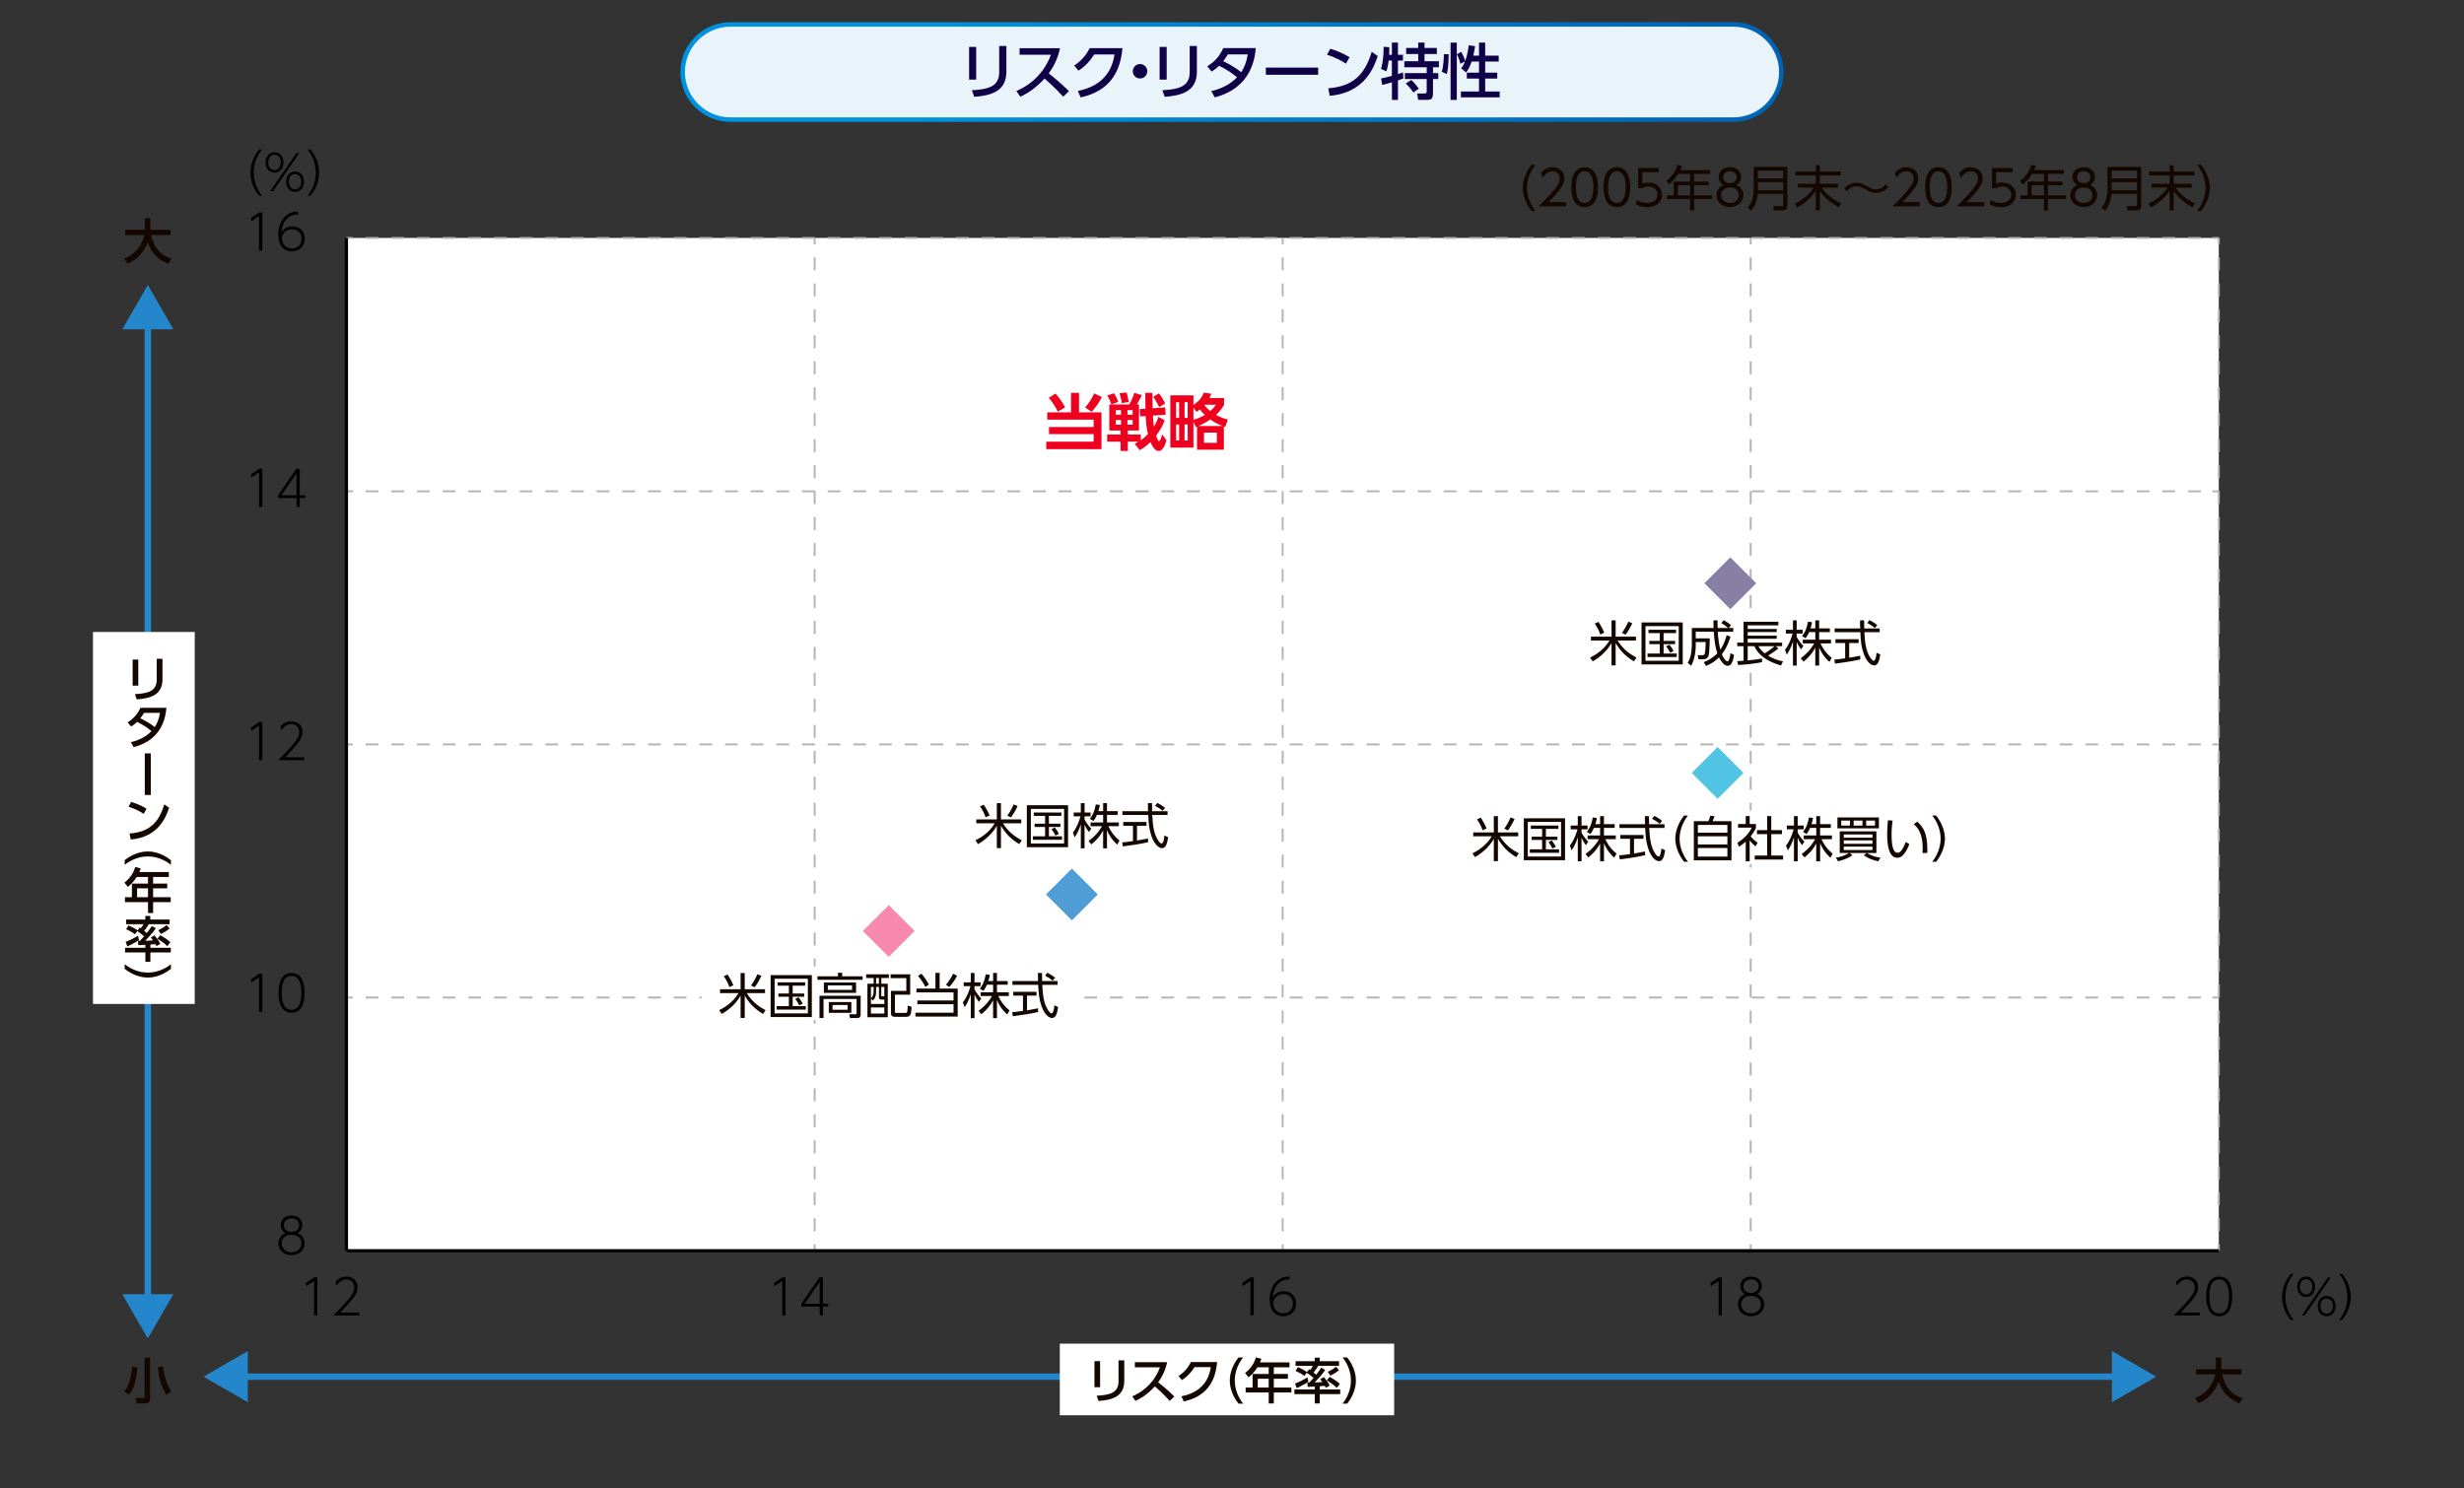 <svg id="_レイヤー_1" data-name="レイヤー 1" xmlns="http://www.w3.org/2000/svg" viewBox="0 0 960 580"><rect x="0" y="0" width="960" height="580" fill="#333333" stroke="none"/><defs><linearGradient id="_名称未設定グラデーション_33" data-name="名称未設定グラデーション 33" x1="265.09" y1="28.07" x2="694.91" y2="28.07" gradientUnits="userSpaceOnUse"><stop offset="0" stop-color="#0092df"/><stop offset=".21" stop-color="#0092df"/><stop offset="1" stop-color="#0063b4"/></linearGradient><style>.cls-1{stroke:#2486cb;stroke-width:2.5px}.cls-1,.cls-2,.cls-3,.cls-6{fill:none}.cls-1{stroke-miterlimit:10}.cls-8{fill:#2486cb}.cls-2{stroke-dasharray:5.06 5.06}.cls-2,.cls-3,.cls-6{stroke-linejoin:round;stroke:#b3b3b3;stroke-width:.75px}.cls-9{fill:#fff}.cls-10{fill:#140700}.cls-6{stroke-dasharray:5 5}</style></defs><path class="cls-10" d="M596.7 82.2c-2.75-3.47-3.44-6.95-3.44-9s.68-5.52 3.44-9h1.5c-1.99 2.58-3.25 5.71-3.25 9 0 .76 0 4.76 3.25 9h-1.5zm13.47-3.42v1.63h-10.71c1.2-1.18 3.23-3.15 5.22-5.47 2.28-2.64 3.04-3.89 3.04-5.43 0-1.8-1.35-2.73-2.81-2.73-2.35 0-3.45 1.97-3.8 2.58l-.72-1.9c1.12-1.48 2.68-2.32 4.52-2.32s4.59 1.08 4.59 4.35c0 1.44-.44 2.64-1.96 4.59-.8 1.03-2.01 2.49-4.14 4.69h6.76zm2.05-5.85c0-1.5 0-7.78 5.18-7.78s5.18 6.28 5.18 7.78 0 7.78-5.18 7.78-5.18-6.26-5.18-7.78zm8.58 0c0-2.49-.38-6.15-3.4-6.15s-3.4 3.57-3.4 6.15.46 6.15 3.4 6.15 3.4-3.59 3.4-6.15zm3.96 0c0-1.5 0-7.78 5.18-7.78s5.18 6.28 5.18 7.78 0 7.78-5.18 7.78-5.18-6.26-5.18-7.78zm8.58 0c0-2.49-.38-6.15-3.4-6.15s-3.4 3.57-3.4 6.15.46 6.15 3.4 6.15 3.4-3.59 3.4-6.15zm12.98-5.84h-6.42v4.48c.49-.19 1.08-.44 2.32-.44 3.49 0 5.33 2.33 5.33 4.75s-1.75 4.84-5.81 4.84c-1.65 0-3.06-.36-4.48-1.18l.55-1.63c1.14.8 2.51 1.18 3.91 1.18 3.25 0 4.02-1.97 4.02-3.25 0-1.96-1.56-3.15-3.61-3.15-1.27 0-1.97.47-2.26.66h-1.63v-7.9h8.07v1.63zm19.96-.82v1.48h-6.21v3.02h5.6v1.46h-5.6v3.87h6.99v1.48h-6.99V82h-1.59v-4.42h-9.07V76.1h2.71v-5.33h6.36v-3.02h-4.63c-1.23 1.88-2.07 2.92-3.57 4.1l-1.06-1.37c2.28-1.71 3.7-3.97 4.4-6.21l1.73.36c-.19.49-.3.82-.68 1.63h11.62zm-7.8 5.96h-4.75v3.87h4.75v-3.87zm20.75 3.85c0 2.7-2.41 4.63-5.24 4.63s-5.24-1.94-5.24-4.63c0-2.26 1.58-3.53 2.7-4-1.18-.61-1.82-1.84-1.82-3.13 0-2.05 1.5-3.8 4.46-3.8 2.37 0 4.27 1.46 4.27 3.78 0 1.31-.65 2.54-1.82 3.15 1.27.57 2.7 1.86 2.7 4zm-1.78-.01c0-1.12-.76-3.02-3.46-3.02s-3.45 1.9-3.45 3.02c0 1.67 1.42 3.02 3.45 3.02s3.46-1.35 3.46-3.02zm-.86-7.03c0-1.54-1.21-2.33-2.6-2.33s-2.6.8-2.6 2.33c0 .74.38 2.33 2.6 2.33s2.6-1.59 2.6-2.33zm19.79 11.14c0 .95-.38 1.8-1.8 1.8h-3.47l-.27-1.67 3.3.02c.49 0 .61-.19.61-.65v-4.1h-9.93c-.25 2.98-1.29 5.14-2.47 6.45l-1.44-1.12c.89-1.12 2.35-2.94 2.35-7.52v-8.37h13.12v15.15zm-11.49-13.66v3h9.85v-3h-9.85zm0 4.44v3.17h9.85v-3.17h-9.85zm22.6-4.12v-2.45h1.56v2.45h8.09v1.54h-8.09v3.23h7.04v1.52h-6.32c1.99 2.71 4.06 4.5 7.59 6.15l-.95 1.52c-2.98-1.63-5.45-3.53-7.37-6.42v7.63h-1.56v-7.65c-1.67 2.49-4.37 4.99-7.35 6.49l-.82-1.52c2.41-1.12 5.16-3.04 7.4-6.21h-6.24V71.6h7v-3.23h-7.99v-1.54h7.99zm28.23 5.94c-1.59 1.99-3.76 2.41-4.84 2.41-1.59 0-2.5-.53-4.35-1.59-1.5-.87-2.37-.99-3.19-.99-.76 0-2.51.13-3.8 1.86l-1.02-.89c1.14-1.52 3-2.37 4.9-2.37 1.31 0 2.49.44 4.14 1.4 1.12.66 2.03 1.2 3.3 1.2 2.2 0 3.42-1.42 3.85-1.94l1.01.91zm12.29 6v1.63H737.3c1.2-1.18 3.23-3.15 5.22-5.47 2.28-2.64 3.04-3.89 3.04-5.43 0-1.8-1.35-2.73-2.81-2.73-2.35 0-3.45 1.97-3.8 2.58l-.72-1.9c1.12-1.48 2.68-2.32 4.52-2.32s4.59 1.08 4.59 4.35c0 1.44-.44 2.64-1.96 4.59-.8 1.03-2.01 2.49-4.14 4.69H748zm2.05-5.85c0-1.5 0-7.78 5.18-7.78s5.18 6.28 5.18 7.78 0 7.78-5.18 7.78-5.18-6.26-5.18-7.78zm8.58 0c0-2.49-.38-6.15-3.4-6.15s-3.4 3.57-3.4 6.15.46 6.15 3.4 6.15 3.4-3.59 3.4-6.15zm14.44 5.85v1.63h-10.71c1.2-1.18 3.23-3.15 5.22-5.47 2.28-2.64 3.04-3.89 3.04-5.43 0-1.8-1.35-2.73-2.81-2.73-2.35 0-3.45 1.97-3.8 2.58l-.72-1.9c1.12-1.48 2.68-2.32 4.52-2.32s4.59 1.08 4.59 4.35c0 1.44-.44 2.64-1.96 4.59-.8 1.03-2.01 2.49-4.14 4.69h6.76zm11.09-11.69h-6.42v4.48c.49-.19 1.08-.44 2.32-.44 3.49 0 5.33 2.33 5.33 4.75s-1.75 4.84-5.81 4.84c-1.65 0-3.06-.36-4.48-1.18l.55-1.63c1.14.8 2.51 1.18 3.91 1.18 3.25 0 4.02-1.97 4.02-3.25 0-1.96-1.56-3.15-3.61-3.15-1.27 0-1.97.47-2.26.66h-1.63v-7.9h8.07v1.63zm19.95-.82v1.48h-6.21v3.02h5.6v1.46h-5.6v3.87h6.99v1.48h-6.99V82h-1.59v-4.42h-9.07V76.1h2.71v-5.33h6.36v-3.02h-4.63c-1.23 1.88-2.07 2.92-3.57 4.1l-1.06-1.37c2.28-1.71 3.7-3.97 4.4-6.21l1.73.36c-.19.49-.3.82-.68 1.63h11.62zm-7.8 5.96h-4.75v3.87h4.75v-3.87zm20.75 3.85c0 2.7-2.41 4.63-5.24 4.63s-5.24-1.94-5.24-4.63c0-2.26 1.58-3.53 2.7-4-1.18-.61-1.82-1.84-1.82-3.13 0-2.05 1.5-3.8 4.46-3.8 2.37 0 4.27 1.46 4.27 3.78 0 1.31-.65 2.54-1.82 3.15 1.27.57 2.7 1.86 2.7 4zm-1.78-.01c0-1.12-.76-3.02-3.46-3.02s-3.45 1.9-3.45 3.02c0 1.67 1.42 3.02 3.45 3.02s3.46-1.35 3.46-3.02zm-.86-7.03c0-1.54-1.21-2.33-2.6-2.33s-2.6.8-2.6 2.33c0 .74.38 2.33 2.6 2.33s2.6-1.59 2.6-2.33zm19.79 11.14c0 .95-.38 1.8-1.8 1.8h-3.47l-.27-1.67 3.3.02c.49 0 .61-.19.61-.65v-4.1h-9.93c-.25 2.98-1.29 5.14-2.47 6.45l-1.44-1.12c.89-1.12 2.35-2.94 2.35-7.52v-8.37h13.12v15.15zm-11.49-13.66v3h9.85v-3h-9.85zm0 4.44v3.17h9.85v-3.17h-9.85zm22.6-4.12v-2.45h1.56v2.45h8.09v1.54h-8.09v3.23h7.04v1.52h-6.32c1.99 2.71 4.06 4.5 7.59 6.15l-.95 1.52c-2.98-1.63-5.45-3.53-7.37-6.42v7.63h-1.56v-7.65c-1.67 2.49-4.37 4.99-7.35 6.49l-.82-1.52c2.41-1.12 5.16-3.04 7.4-6.21h-6.24V71.6h7v-3.23h-7.99v-1.54h7.99zm10.71 15.36c3.25-4.23 3.25-8.24 3.25-9 0-3.28-1.25-6.42-3.25-9h1.5c2.75 3.47 3.44 6.95 3.44 9s-.68 5.52-3.44 9h-1.5z"/><path d="M694.03 28.07c0 10.19-8.37 18.54-18.6 18.54H284.57c-10.23 0-18.6-8.34-18.6-18.54s8.37-18.54 18.6-18.54h390.86c10.23 0 18.6 8.34 18.6 18.54z" fill="#e9f3fa"/><path d="M694.03 28.07c0 10.19-8.37 18.54-18.6 18.54H284.57c-10.23 0-18.6-8.34-18.6-18.54s8.37-18.54 18.6-18.54h390.86c10.23 0 18.6 8.34 18.6 18.54z" stroke="url(#_名称未設定グラデーション_33)" stroke-width="1.75" stroke-miterlimit="10" fill="none"/><path d="M380.32 31.02h-2.75V18.29h2.75v12.73zm11.78-3.08c0 8.02-6.58 9.33-12.54 9.78l-.9-2.56c6.27-.36 10.64-1.33 10.64-7.03V17.92h2.8v10.02zm20.89-9.14c-1.09 4.84-2.85 7.65-4.39 9.81 1.33 1.02 4.34 3.42 7.88 6.91l-2.23 2.16c-1.12-1.21-3.16-3.47-7.27-7.08-3.25 3.56-6.55 5.79-9.45 7.08l-1.54-2.21c2.83-1.21 9.97-4.77 13.49-14.15h-12.23V18.8h15.74zm6.95 16.64c6.89-1.38 12.94-5.2 14.29-14.22h-7.93c-1.59 2.49-3.3 4.46-6.1 6.32l-1.69-1.99c2.75-1.83 4.63-3.94 6.03-6.79h12.77c-1 12.35-7.95 17.4-16.29 19.18l-1.09-2.49zM447 27.75c0 1.52-1.23 2.83-2.83 2.83s-2.83-1.28-2.83-2.83 1.31-2.8 2.83-2.8 2.83 1.26 2.83 2.8zm7.55 3.27h-2.75V18.29h2.75v12.73zm11.77-3.08c0 8.02-6.58 9.33-12.54 9.78l-.9-2.56c6.27-.36 10.64-1.33 10.64-7.03V17.92h2.8v10.02zm4.03-2.09c2.85-1.76 4.89-3.99 6.24-7.1h12.68c-.38 3.78-1.57 15.48-16 19.18l-1.33-2.42c5.98-1.35 9.12-4.42 10.02-5.39-1.95-1.64-3.85-2.94-6.98-4.51-.67.62-1.35 1.28-2.9 2.26l-1.73-2.02zm8.03-4.66c-.85 1.42-1.33 2.04-1.83 2.66 1.02.47 4.27 2.02 7.03 4.3 1.21-1.85 2.07-3.85 2.56-6.96h-7.76zm35.18 5.16v2.78h-20.37v-2.78h20.37zm10.82-1.55c-1.52-1.02-3.82-2.33-7.36-3.49l1.28-2.33c3.99 1.23 6.36 2.61 7.5 3.35l-1.42 2.47zm-6.86 9.6c9.43-.69 14.2-5.13 16.93-14.22l2.33 1.66c-1.28 3.82-4.8 14.37-18.71 15.48l-.55-2.92zm23.5-10.81c-.26 2.42-.71 3.68-.88 4.18l-2.07-.9c.76-2.71 1-5.34 1.02-8.64l2.21.17c0 .85 0 1.54-.09 2.94h1.09v-4.75h2.35v4.75h1.95v2.26h-1.95v5.29c.59-.19 1.04-.33 1.95-.67l.17 2.35c-.55.21-.97.38-2.11.76v7.6h-2.35v-6.86c-.93.26-3.02.88-3.78 1.02l-.43-2.52c.83-.17 1.99-.38 4.2-1v-5.98h-1.28zm11.54-7h2.45v2.09h4.8v2.37h-4.8v2.8h5.6v2.37h-2.3v2.28h2.07v2.3h-2.07v4.91c0 2.99-.5 3.21-2.78 3.21h-2.97l-.45-2.49h2.9c.78 0 .85-.36.85-1.12V30.8h-8.52v-2.3h8.52v-2.28h-8.71v-2.37h5.41v-2.8h-4.7v-2.37h4.7v-2.09zm-2.71 14.58c1.09.88 2.73 3.06 2.94 3.37l-2.11 1.5c-.45-.62-1.4-2.04-2.97-3.51l2.14-1.35zm14.55-10.05c0 1.83-.07 5.51-.71 7.76l-1.97-.95c.64-1.69.83-5.34.83-6.81h1.85zm.76-4.51h2.42v22.32h-2.42V16.61zm8.21 7.39c-.52 1.52-1.21 3.02-2.16 4.25l-1.9-1.61c.4-.57.83-1.14 1.47-2.71l-1.76.93c-.12-.5-.59-2.21-1.4-3.73l1.69-.93c.33.55 1.09 2.07 1.54 3.58.95-2.52 1.26-5.15 1.38-6.13l2.47.33c-.14.95-.31 2.09-.69 3.7h2.23V16.6h2.4v5.08h5.27v2.3h-5.27v4.34h4.7v2.3h-4.7v5.03h5.67v2.3h-15.12v-2.3h7.05v-5.03h-4.75v-2.3h4.75v-4.34h-2.87z" fill="#100048"/><path class="cls-9" d="M134.97 92.72h729.5v394.66h-729.5z"/><path class="cls-3" d="M134.97 92.73h2.5"/><path class="cls-6" d="M142.46 92.73h717.01"/><path class="cls-3" d="M861.97 92.73h2.5m-729.5 98.72h2.5"/><path class="cls-6" d="M142.46 191.45h717.01"/><path class="cls-3" d="M861.97 191.45h2.5m-729.5 98.63h2.5"/><path class="cls-6" d="M142.46 290.08h717.01"/><path class="cls-3" d="M861.97 290.08h2.5m-729.5 98.64h2.5"/><path class="cls-6" d="M142.46 388.72h717.01"/><path class="cls-3" d="M861.97 388.72h2.5m0-295.99v2.5"/><path class="cls-2" d="M864.47 100.29v382.06"/><path class="cls-3" d="M864.47 484.88v2.5M682.07 92.73v2.5"/><path class="cls-2" d="M682.07 100.29v382.06"/><path class="cls-3" d="M682.07 484.88v2.5M499.74 92.73v2.5"/><path class="cls-2" d="M499.74 100.29v382.06"/><path class="cls-3" d="M499.74 484.88v2.5M317.4 92.73v2.5"/><path class="cls-2" d="M317.4 100.29v382.06"/><path class="cls-3" d="M317.4 484.88v2.5"/><path d="M134.97 487.38V92.73m0 394.65h729.5" stroke="#000" stroke-width="1.25" stroke-linejoin="round" fill="none"/><path transform="rotate(-45 669.214 301.183)" fill="#52c4e3" d="M662.07 294.04h14.27v14.27h-14.27z"/><path transform="rotate(-45 346.272 362.79)" fill="#f689ad" d="M339.14 355.65h14.27v14.27h-14.27z"/><path transform="rotate(-45 417.622 348.545)" fill="#509ed6" d="M410.48 341.41h14.27v14.27h-14.27z"/><path transform="rotate(-45 674.148 227.269)" fill="#8780a4" d="M667.01 220.14h14.27v14.27h-14.27z"/><path d="M122.39 497.76h1.25v14.84h-1.27v-13.46l-3.02 2.05-.17-1.23 3.21-2.2zm17.59 13.72v1.12h-10.14c1.37-1.35 3.74-3.7 5.71-6.06 1.69-2.01 2.49-3.3 2.49-4.92 0-1.77-1.25-3.06-3.02-3.06-1.67 0-2.98.91-3.85 2.39l-.51-1.29c1.63-2.22 3.87-2.22 4.31-2.22 1.94 0 4.33 1.16 4.33 4.14 0 1.56-.53 2.85-2.05 4.73-.74.93-2.24 2.64-4.67 5.16h7.4zm164.8-13.72h1.25v14.84h-1.27v-13.46l-3.02 2.05-.17-1.23 3.21-2.2zm14.58 14.84v-3.46h-7.19v-1.08l7.1-10.31h1.33v10.31h2.11v1.08h-2.11v3.46h-1.23zm-5.88-4.54h5.88v-8.56l-5.88 8.56zm173.73-10.3h1.25v14.84h-1.27v-13.46l-3.02 2.05-.17-1.23 3.21-2.2zm15.19.85c-2.94-.3-6.11 1.86-6.53 6.95 1.31-2.15 3.26-2.39 4.31-2.39 2.73 0 4.82 1.9 4.82 4.75 0 3.13-2.35 4.99-4.99 4.99s-5.33-1.73-5.33-6.55 2.9-8.9 7.12-8.9c.25 0 .36.02.61.04v1.12zm-2.29 5.68c-1.88 0-3.99 1.21-3.99 3.59 0 1.99 1.4 3.91 3.87 3.91 2.03 0 3.76-1.35 3.76-3.78 0-2.83-2.09-3.72-3.64-3.72zm169.5-6.53h1.25v14.84h-1.27v-13.46l-3.02 2.05-.17-1.23 3.21-2.2zm17.73 10.53c0 2.81-2.35 4.61-5.11 4.61s-5.11-1.8-5.11-4.61c0-.82.17-2.9 2.77-4.04-1.25-.61-1.88-1.9-1.88-3.09 0-1.65 1.18-3.7 4.21-3.7s4.21 2.01 4.21 3.7c0 1.2-.63 2.49-1.88 3.09 1.88.78 2.77 2.35 2.77 4.04zm-1.25-.04c0-1.42-.93-3.3-3.85-3.3s-3.85 1.88-3.85 3.3c0 1.94 1.54 3.53 3.85 3.53s3.85-1.59 3.85-3.53zm-.88-7.04c0-1.44-.99-2.66-2.98-2.66s-2.98 1.23-2.98 2.66 1.04 2.62 2.98 2.62 2.98-1.18 2.98-2.62zm171.84 10.27v1.12h-10.14c1.37-1.35 3.74-3.7 5.71-6.06 1.69-2.01 2.49-3.3 2.49-4.92 0-1.77-1.25-3.06-3.02-3.06-1.67 0-2.98.91-3.85 2.39l-.51-1.29c1.63-2.22 3.87-2.22 4.31-2.22 1.94 0 4.33 1.16 4.33 4.14 0 1.56-.53 2.85-2.05 4.73-.74.93-2.24 2.64-4.67 5.16h7.4zm2.53-6.3c0-1.65.02-7.73 5.05-7.73s5.05 6.02 5.05 7.73-.06 7.73-5.05 7.73-5.05-6.09-5.05-7.73zm8.86 0c0-2.16-.25-6.61-3.82-6.61s-3.82 4.31-3.82 6.61.27 6.61 3.82 6.61 3.82-4.35 3.82-6.61z"/><path class="cls-10" d="M389.99 319.31h7.9v1.5h-7.14c1.9 3 4.16 4.97 7.36 6.64l-1.01 1.48c-3.4-2.07-5.22-4.04-7.12-7.12v8.69h-1.61v-8.69c-2.32 4.12-6.06 6.4-7.33 7.12l-1.01-1.48c1.16-.57 5.11-2.52 7.54-6.64h-7.21v-1.5h8.01v-6.34h1.61v6.34zm-5.98-.83c-.61-1.78-1.42-3.13-2.18-4.23l1.44-.68c1.04 1.5 1.77 2.92 2.28 4.2l-1.54.72zm8.45-.63c1.12-1.58 2.05-3.36 2.45-4.4l1.56.64c-.51 1.18-1.54 3.04-2.58 4.44l-1.42-.68zm23.67-4.06v16.34h-16.06v-16.34h16.06zm-1.55 1.42h-12.95v13.5h12.95v-13.5zm-1.05 2.72h-4.86v3.04h4.48v1.27h-4.48v3.66h5.12v1.35H402.4v-1.35h4.78v-3.66h-4.08v-1.27h4.08v-3.04h-4.4v-1.31h10.74v1.31zm-2.31 7.67c-.08-.17-.78-1.54-1.56-2.53l1.31-.61c.19.25 1.1 1.41 1.58 2.47l-1.33.67zm13.03-1.35c-.83-1.18-1.2-1.73-1.69-2.92v9.24h-1.46v-9.38c-.17.59-.85 2.83-2.39 5.11l-.7-1.88c1.61-2.01 2.56-4.82 2.96-6.32h-2.64v-1.48h2.77v-3.66h1.46v3.66h2.35v1.48h-2.35v1.23c.38.91 1.59 2.54 2.62 3.59l-.93 1.33zm7.04 6.32h-1.5v-6.95c-1.23 2.26-2.52 3.74-4.59 5.43l-1.08-1.35c2.75-1.97 4.31-4.08 5.22-5.75h-4.42v-1.46h4.88v-2.96h-2.41c-.55 1.29-.97 1.86-1.37 2.41l-1.4-.87c.95-1.18 1.73-2.47 2.33-5.6l1.58.21c-.11.61-.21 1.2-.59 2.41h1.86v-3.13h1.5v3.13h4.18v1.44h-4.18v2.96h4.61v1.46h-4.08c1.39 2.87 2.79 4.31 4.35 5.6l-.87 1.59c-2.16-1.92-3.3-3.91-4.01-5.64v7.06zm16.06-2.39c-2.73.63-6.26 1.2-9.89 1.65l-.23-1.58c.8-.06 1.8-.15 4.19-.49v-5.96h-3.78v-1.48h9.05v1.48h-3.7v5.73c2.73-.46 3.55-.63 4.27-.8l.08 1.44zm1.5-15.23c-.02.65-.02 1.41.02 3.15h6.02v1.48h-5.96c.21 3.53.42 7.17 2.41 10.06.21.3.74 1.06 1.25 1.06s.95-1.29 1.06-3.13l1.46.66c-.21 1.44-.59 4.27-2.33 4.27-2.11 0-3.66-3.15-4.14-4.63-.97-2.92-1.06-4.44-1.29-8.29h-10.04v-1.48h9.98c-.04-.89-.06-2.03-.06-3.15h1.61zm4.14 3.02c-.72-.63-1.48-1.18-2.96-1.97l.87-1.14c1.39.72 1.96 1.12 3.06 1.94l-.97 1.18z"/><path class="cls-9" d="M598.75 239.92h153.98v20.85H598.75zm0 75.92h153.98v20.85H598.75zm-325.43 60.77h146.89v20.85H273.32z"/><path class="cls-10" d="M629.47 248.09h7.9v1.5h-7.14c1.9 3 4.16 4.97 7.37 6.64l-1.01 1.48c-3.4-2.07-5.22-4.04-7.12-7.12v8.69h-1.61v-8.69c-2.32 4.12-6.05 6.4-7.33 7.12l-1.01-1.48c1.16-.57 5.11-2.52 7.54-6.64h-7.21v-1.5h8.01v-6.34h1.61v6.34zm-5.98-.84c-.61-1.78-1.42-3.13-2.18-4.23l1.44-.68c1.04 1.5 1.76 2.92 2.28 4.2l-1.54.72zm8.44-.62c1.12-1.58 2.05-3.36 2.45-4.4l1.56.64c-.51 1.18-1.54 3.04-2.58 4.44l-1.42-.68zm23.68-4.06v16.34h-16.06v-16.34h16.06zm-1.56 1.42H641.1v13.5h12.95v-13.5zm-1.04 2.71h-4.86v3.04h4.48v1.27h-4.48v3.66h5.13v1.35h-11.39v-1.35h4.78v-3.66h-4.08v-1.27h4.08v-3.04h-4.4v-1.31h10.74v1.31zm-2.31 7.67c-.08-.17-.78-1.54-1.56-2.53l1.31-.61c.19.25 1.1 1.41 1.58 2.47l-1.33.67zm20.84-12.7c1.25.68 2.01 1.21 2.9 1.96l-.91 1.08h1.77v1.48h-6.02c.08 2.07.46 4.99.99 6.97 1.2-1.8 1.82-3.44 2.45-5.62l1.5.53c-.4 1.33-1.31 4.2-3.36 6.87.49 1.21 1.44 2.75 2.15 2.75.74 0 1.08-2.16 1.2-3.17l1.39.66c-.57 3.85-1.61 4.25-2.51 4.25-1.69 0-3.11-2.81-3.34-3.26-1.56 1.48-2.88 2.39-5.03 3.32l-.95-1.46c.95-.38 3.26-1.33 5.33-3.46-.93-2.77-1.23-5.87-1.38-8.39h-7.04v2.58h5.45c0 .08-.04 5.5-.46 6.76-.13.38-.51 1.37-2.03 1.37h-1.92l-.28-1.59 1.88.02c.66 0 .8-.42.89-.7.25-.82.32-3.8.34-4.44h-3.87v1.33c0 2.54-.53 5.75-1.8 7.92l-1.33-1.16c.36-.61.83-1.46 1.18-3 .3-1.4.42-3.53.42-3.76v-6.79h8.5c-.04-1.42-.06-2.11-.06-2.98h1.59c0 .83 0 1.61.04 2.98h4.08c-1.1-.93-1.5-1.23-2.66-1.9l.91-1.14zm21.33 11.03c-1.52 1.27-3.82 2.66-4.02 2.77 2.56 1.56 4.67 2.01 5.81 2.24l-.76 1.61c-5.67-1.65-8.9-4.21-10.38-7.52h-2.6v5.54c1.71-.13 3.91-.42 5.58-.74v1.42c-2.96.65-7.59 1.03-9.3 1.12l-.36-1.5c.78-.04 1.5-.08 2.47-.17v-5.67h-2.47v-1.37h2.47v-8.14h13.55v1.39h-11.94v1.41h11.31v1.21h-11.31v1.4h11.31v1.21h-11.31v1.52h13.42v1.37h-2.5l1.04.89zm-7.75-.89c.23.46.74 1.42 2.45 2.79.93-.57 2.9-1.94 3.8-2.79h-6.25zm16.58 1.22c-.84-1.18-1.2-1.73-1.69-2.92v9.24h-1.46v-9.38c-.17.59-.85 2.83-2.39 5.11l-.7-1.88c1.61-2.01 2.56-4.82 2.96-6.32h-2.64v-1.48h2.77v-3.66h1.46v3.66h2.35v1.48h-2.35v1.23c.38.91 1.59 2.54 2.62 3.59l-.93 1.33zm7.05 6.32h-1.5v-6.95c-1.23 2.26-2.52 3.74-4.59 5.43l-1.08-1.35c2.75-1.97 4.31-4.08 5.22-5.75h-4.42v-1.46h4.88v-2.96h-2.41c-.55 1.29-.97 1.86-1.37 2.41l-1.4-.87c.95-1.18 1.73-2.47 2.33-5.6l1.58.21c-.11.61-.21 1.2-.59 2.41h1.86v-3.13h1.5v3.13h4.18v1.44h-4.18v2.96h4.61v1.46h-4.08c1.39 2.87 2.79 4.31 4.35 5.6l-.87 1.59c-2.16-1.92-3.3-3.91-4-5.64v7.06zm16.06-2.4c-2.73.63-6.26 1.2-9.89 1.65l-.23-1.58c.8-.06 1.8-.15 4.2-.49v-5.96h-3.78v-1.48h9.05v1.48h-3.7v5.73c2.73-.46 3.55-.63 4.27-.8l.08 1.44zm1.5-15.22c-.02.65-.02 1.41.02 3.15h6.02v1.48h-5.96c.21 3.53.42 7.17 2.41 10.06.21.3.74 1.06 1.25 1.06s.95-1.29 1.06-3.13l1.46.66c-.21 1.44-.59 4.27-2.33 4.27-2.11 0-3.66-3.15-4.14-4.63-.97-2.92-1.06-4.44-1.29-8.29h-10.04v-1.48h9.98c-.04-.89-.06-2.03-.06-3.15h1.61zm4.14 3.02c-.72-.63-1.48-1.18-2.96-1.97l.87-1.14c1.39.72 1.96 1.12 3.06 1.94l-.97 1.18zm-146.84 79.63h7.9v1.5h-7.14c1.9 3 4.16 4.97 7.37 6.64l-1.01 1.48c-3.4-2.07-5.22-4.04-7.12-7.12v8.69H582v-8.69c-2.32 4.12-6.05 6.4-7.33 7.12l-1.01-1.48c1.16-.57 5.11-2.52 7.54-6.64h-7.21v-1.5H582v-6.34h1.61v6.34zm-5.98-.84c-.61-1.78-1.42-3.13-2.18-4.23l1.44-.68c1.04 1.5 1.76 2.92 2.28 4.2l-1.54.72zm8.45-.62c1.12-1.58 2.05-3.36 2.45-4.4l1.56.64c-.51 1.18-1.54 3.04-2.58 4.44l-1.42-.68zm23.68-4.06v16.34H593.7v-16.34h16.06zm-1.56 1.42h-12.95v13.5h12.95v-13.5zm-1.04 2.71h-4.86v3.04h4.48v1.27h-4.48v3.66h5.13v1.35h-11.39v-1.35h4.78v-3.66h-4.08v-1.27h4.08v-3.04h-4.4v-1.31h10.74v1.31zm-2.32 7.67c-.08-.17-.78-1.54-1.56-2.53l1.31-.61c.19.25 1.1 1.41 1.58 2.47l-1.33.67zm13.03-1.34c-.84-1.18-1.2-1.73-1.69-2.92v9.24h-1.46v-9.38c-.17.59-.85 2.83-2.39 5.11l-.7-1.88c1.61-2.01 2.56-4.82 2.96-6.32h-2.64v-1.48h2.77v-3.66h1.46v3.66h2.35v1.48h-2.35v1.23c.38.91 1.59 2.54 2.62 3.59l-.93 1.33zm7.04 6.32h-1.5v-6.95c-1.23 2.26-2.52 3.74-4.59 5.43l-1.08-1.35c2.75-1.97 4.31-4.08 5.22-5.75h-4.42v-1.46h4.88v-2.96h-2.41c-.55 1.29-.97 1.86-1.37 2.41l-1.4-.87c.95-1.18 1.73-2.47 2.33-5.6l1.58.21c-.11.61-.21 1.2-.59 2.41h1.86v-3.13h1.5v3.13h4.18v1.44h-4.18v2.96h4.61v1.46h-4.08c1.39 2.87 2.79 4.31 4.35 5.6l-.87 1.59c-2.16-1.92-3.3-3.91-4-5.64v7.06zm16.07-2.4c-2.73.63-6.26 1.2-9.89 1.65l-.23-1.58c.8-.06 1.8-.15 4.2-.49v-5.96h-3.78v-1.48h9.05v1.48h-3.7v5.73c2.73-.46 3.55-.63 4.27-.8l.08 1.44zm1.5-15.22c-.02.65-.02 1.41.02 3.15h6.02v1.48h-5.96c.21 3.53.42 7.17 2.41 10.06.21.3.74 1.06 1.25 1.06s.95-1.29 1.06-3.13l1.46.66c-.21 1.44-.59 4.27-2.33 4.27-2.11 0-3.66-3.15-4.14-4.63-.97-2.92-1.06-4.44-1.29-8.29h-10.04v-1.48h9.98c-.04-.89-.06-2.03-.06-3.15h1.61zm4.14 3.02c-.72-.63-1.48-1.18-2.96-1.97l.87-1.14c1.39.72 1.96 1.12 3.06 1.94l-.97 1.18zm9.53 14.77c-2.75-3.47-3.44-6.95-3.44-9s.68-5.52 3.44-9h1.5c-1.99 2.58-3.25 5.71-3.25 9 0 .76 0 4.76 3.25 9h-1.5zm9.46-15.8c.38-.93.65-1.84.74-2.13l1.65.19c-.17.53-.55 1.48-.78 1.94h7.38v15.24h-14.67v-15.24h5.68zm7.4 1.45h-11.5v3.02h11.5v-3.02zm0 4.42h-11.5v3.19h11.5v-3.19zm0 4.57h-11.5v3.36h11.5v-3.36zm8.68 5.19h-1.54v-7.69a17.87 17.87 0 01-2.6 2.01l-.65-1.56c3.15-1.9 4.92-4.35 5.56-5.88h-5.31v-1.42h3v-3.09h1.54v3.09h2.45v1.44c-.19.46-.68 1.63-2.07 3.36 1.01 1.16 1.67 1.73 2.73 2.49l-.85 1.39c-1.01-.82-1.21-1.04-2.26-2.28v8.14zM690.1 318v5.49h4.18v1.56h-4.18v8.35h4.61v1.56h-11.07v-1.56h4.86v-8.35h-3.97v-1.56h3.97V318h1.59zm11.99 11.32c-.84-1.18-1.2-1.73-1.69-2.92v9.24h-1.46v-9.38c-.17.59-.85 2.83-2.39 5.11l-.7-1.88c1.61-2.01 2.56-4.82 2.96-6.32h-2.64v-1.48h2.77v-3.66h1.46v3.66h2.35v1.48h-2.35v1.23c.38.91 1.59 2.54 2.62 3.59l-.93 1.33zm7.04 6.32h-1.5v-6.95c-1.23 2.26-2.52 3.74-4.59 5.43l-1.08-1.35c2.75-1.97 4.31-4.08 5.22-5.75h-4.42v-1.46h4.88v-2.96h-2.41c-.55 1.29-.97 1.86-1.37 2.41l-1.4-.87c.95-1.18 1.73-2.47 2.33-5.6l1.58.21c-.11.61-.21 1.2-.59 2.41h1.86v-3.13h1.5v3.13h4.18v1.44h-4.18v2.96h4.61v1.46h-4.08c1.39 2.87 2.79 4.31 4.35 5.6l-.87 1.59c-2.16-1.92-3.3-3.91-4-5.64v7.06zm22.69 0c-2.37-.51-4.1-1.25-5.66-2.37l1.08-.89h-6.61l1.1.87c-1.35 1.03-3.85 1.99-5.64 2.35l-.82-1.42c1.35-.15 3.32-.65 5.12-1.8h-3.61v-8.41h14.29v8.41h-3.72c1.75.97 3.13 1.56 5.31 1.82l-.87 1.44zm.23-17.09v4.25h-16.17v-4.25h16.17zm-14.67 1.22v1.94h3.38v-1.94h-3.38zm.98 6.66h11.16v-1.27h-11.16v1.27zm0 2.37h11.16v-1.33h-11.16v1.33zm0 1.1v1.33h11.16v-1.33h-11.16zm3.84-10.13v1.94h3.44v-1.94h-3.44zm4.88 0v1.94h3.44v-1.94h-3.44zm10.31 0c-.15 1.14-.4 2.87-.4 5.43 0 2.94.23 7.1 2.35 7.1.85 0 1.84-.78 3.15-4.19l1.4.8c-.63 1.77-1.5 3.36-2.56 4.42-.46.46-1.16.91-2.13.91-3.08 0-3.93-4.25-3.93-9.19 0-2.07.19-4.14.3-5.43l1.8.15zm11.62 12.66c.04-.49.08-1.06.08-1.94 0-4.96-1.48-7.69-3.46-9.3l1.31-1.01c2.26 1.9 4.21 4.57 3.95 12.17l-1.88.08zm3.82 3.38c3.25-4.23 3.25-8.24 3.25-9 0-3.28-1.25-6.42-3.25-9h1.5c2.75 3.47 3.44 6.95 3.44 9s-.68 5.52-3.44 9h-1.5z"/><path d="M420.4 153.08v7.61h8.74v14.33h-21.51v-2.9h18.46v-2.95h-17.38v-2.78h17.38v-2.86h-18.07v-2.83h9.26v-7.61h3.12zm-8.25 7.32c-.26-.5-1.8-3.48-3.55-5.38l2.62-1.66c1.92 2.06 3.07 4.13 3.74 5.38l-2.81 1.66zm10.63-1.61c1.42-1.63 2.69-3.55 3.5-5.5l3.02 1.42c-.86 1.73-2.33 4.01-3.98 5.74l-2.54-1.66zm23.5.51c-.05-2.93-.05-3.24-.07-6.22h2.78c0 3.24.02 3.79.07 6.02l4.9-.34.19 2.83-4.99.36c.1 2.06.38 4.08.43 4.34.96-1.58 1.34-2.62 1.73-3.84l2.45 1.34c-.6 1.54-1.39 3.41-3.34 5.98.36 1.03.72 2.11 1.15 2.11.19 0 .7-.41 1.22-2.62l1.61 2.23c-.48 2.35-1.63 4.25-2.86 4.25-1.54 0-2.62-1.78-3.31-3.48-1.1 1.03-2.04 1.9-4.18 3.17l-1.97-2.5c.6-.31.89-.46 1.49-.82h-4.18v3.62h-2.83v-3.62h-5.21v-2.78h5.21v-1.58h-4.37v-10.13h7.75c.79-1.27 1.61-3.19 1.99-4.54l2.93.89c-.53 1.22-1.63 3.12-1.97 3.65h.86v10.13h-4.37v1.58h5.06v2.26c.86-.62 1.68-1.25 2.81-2.38-.55-2.3-.77-4.7-.91-7.08l-2.09.14-.22-2.83 2.21-.17zm-12.29-6.05c.6.86 1.15 1.8 1.7 3.38l-2.69.94c-.19-.58-.65-1.9-1.61-3.46l2.59-.86zm.74 6.57v1.78h2.02v-1.78h-2.02zm0 3.84v1.85h2.02v-1.85h-2.02zm4.2-10.7c.17.53.48 1.51.82 3.72l-2.74.38c-.14-1.3-.31-2.16-.82-3.82l2.74-.29zm.34 6.86v1.78h2.02v-1.78h-2.02zm0 3.84v1.85h2.02v-1.85h-2.02zm12.26-10.36c.65.74 2.02 2.9 2.42 3.96l-2.33 1.37c-.74-1.68-2.09-3.67-2.3-4.01l2.21-1.32zm25.37 1.8v2.69c-1.13 1.87-1.99 2.81-3.14 3.89 1.85.98 2.98 1.42 4.63 1.78l-1.03 2.88c-.26-.07-.34-.12-.53-.17v9.07h-10.46v-9c-.12.05-.19.07-.46.19l-.94-2.04v10.01h-9v-20.33h9v3.74c2.04-1.34 3.14-2.66 4.08-4.82l2.88.46c-.19.53-.31.84-.74 1.66h5.71zm-17.5 1.63h-1.2v6.1h1.2v-6.1zm0 8.66h-1.2v6.26h1.2v-6.26zm3.34-8.66h-1.22v6.1h1.22v-6.1zm0 8.66h-1.22v6.26h1.22v-6.26zm2.23-1.82c2.18-.55 3.7-1.46 4.42-1.87-.86-.82-1.27-1.32-1.9-2.16-.48.41-.74.6-1.3.96l-1.22-1.61v4.68zm11.43 2.45c-1.85-.7-2.95-1.25-4.87-2.57-1.42.98-2.47 1.61-4.66 2.57h9.53zm-2.31 2.56h-4.99v3.98h4.99v-3.98zm-4.75-10.87s-.05.07-.1.12c.86 1.2 1.66 1.85 2.28 2.33.98-.84 1.54-1.44 2.26-2.45h-4.44z" fill="#ef001e"/><path class="cls-10" d="M290.16 385.49h7.9v1.5h-7.14c1.9 3 4.16 4.97 7.36 6.64l-1.01 1.48c-3.4-2.07-5.22-4.04-7.12-7.12v8.69h-1.61v-8.69c-2.32 4.12-6.06 6.4-7.33 7.12l-1.01-1.48c1.16-.57 5.11-2.52 7.54-6.64h-7.21v-1.5h8.01v-6.34h1.61v6.34zm-5.98-.84c-.61-1.78-1.42-3.13-2.18-4.23l1.44-.68c1.04 1.5 1.77 2.92 2.28 4.2l-1.54.72zm8.44-.62c1.12-1.58 2.05-3.36 2.45-4.4l1.56.64c-.51 1.18-1.54 3.04-2.58 4.44l-1.42-.68zm23.68-4.06v16.34h-16.06v-16.34h16.06zm-1.55 1.42H301.8v13.5h12.95v-13.5zm-1.05 2.71h-4.86v3.04h4.48v1.27h-4.48v3.66h5.12v1.35h-11.39v-1.35h4.78v-3.66h-4.08v-1.27h4.08v-3.04h-4.4v-1.31h10.74v1.31zm-2.31 7.67c-.08-.17-.78-1.54-1.56-2.53l1.31-.61c.19.25 1.1 1.41 1.58 2.47l-1.33.67zm24.7-9.96h-17.6v-1.37h7.99v-1.39h1.65v1.39h7.95v1.37zm-.76 13.47c0 1.27-.82 1.42-1.18 1.42h-3l-.28-1.5 2.35.04c.29 0 .51-.08.51-.57v-5.39h-12.87v7.42h-1.58v-8.69h16.04v7.27zm-1.79-8.39h-12.55v-4.04h12.55v4.04zm-1.57-2.9h-9.43v1.75h9.43v-1.75zm-.27 10.69h-8.79v-4.21h8.79v4.21zm-1.46-3.04h-5.87v1.84h5.87v-1.84zm16.07-11.96v1.42h-2.94v2.22h2.52v13.06h-7.93v-13.06h2.41v-2.22h-2.9v-1.42h8.85zm-3.87 4.92h-1.1v1.65c0 2.3-.68 3.06-1.27 3.66l-.74-.84v2.16h5.22v-1.71h-1.14c-.8 0-.97-.34-.97-.97v-3.97zm-2.07 0h-1.04v4.37c.42-.38 1.04-.95 1.04-2.79v-1.58zm4.17 7.97h-5.22v2.39h5.22v-2.39zm-2.1-11.46h-1.1v2.22h1.1v-2.22zm2.1 3.49h-1.18v3.19c0 .44.08.47.47.47h.7v-3.66zm10.1 3h-5.96v6.62c0 .42.06.49.65.49h3.28c.51 0 .68 0 .83-.44.15-.47.19-2.01.21-2.37l1.52.4c-.15 3.02-.38 3.93-2.15 3.93h-4.16c-.66 0-1.73-.02-1.73-1.33v-8.77h5.98v-4.97h-6.13v-1.48h7.65v7.92zm11.45-8.51v6.13h7.04v10.91h-16.46v-1.5h14.84v-3.3h-14.1v-1.46h14.1v-3.17h-14.46v-1.48h7.4v-6.13h1.63zm-5.58 5.45c-.55-1.08-1.65-2.94-2.83-4.25l1.31-.87c1.35 1.44 2.3 3.06 2.92 4.27l-1.4.85zm8.05-.83c1.06-1.23 2.22-2.98 2.77-4.29l1.56.8c-.68 1.35-1.8 3.08-3.04 4.4l-1.29-.91zm12.82 6.72c-.83-1.18-1.2-1.73-1.69-2.92v9.24h-1.46v-9.38c-.17.59-.85 2.83-2.39 5.11l-.7-1.88c1.61-2.01 2.56-4.82 2.96-6.32h-2.64v-1.48h2.77v-3.66h1.46v3.66h2.35v1.48h-2.35v1.23c.38.91 1.59 2.54 2.62 3.59l-.93 1.33zm7.04 6.32h-1.5v-6.95c-1.23 2.26-2.52 3.74-4.59 5.43l-1.08-1.35c2.75-1.97 4.31-4.08 5.22-5.75h-4.42v-1.46h4.88v-2.96h-2.41c-.55 1.29-.97 1.86-1.37 2.41l-1.4-.87c.95-1.18 1.73-2.47 2.33-5.6l1.58.21c-.11.61-.21 1.2-.59 2.41h1.86v-3.13h1.5v3.13h4.18v1.44h-4.18v2.96h4.61v1.46h-4.08c1.39 2.87 2.79 4.31 4.35 5.6l-.87 1.59c-2.16-1.92-3.3-3.91-4.01-5.64v7.06zm16.07-2.4c-2.73.63-6.26 1.2-9.89 1.65l-.23-1.58c.8-.06 1.8-.15 4.19-.49v-5.96h-3.78v-1.48h9.05v1.48h-3.7v5.73c2.73-.46 3.55-.63 4.27-.8l.08 1.44zm1.5-15.22c-.02.65-.02 1.41.02 3.15h6.02v1.48h-5.96c.21 3.53.42 7.17 2.41 10.06.21.3.74 1.06 1.25 1.06s.95-1.29 1.06-3.13l1.46.66c-.21 1.44-.59 4.27-2.33 4.27-2.11 0-3.66-3.15-4.14-4.63-.97-2.92-1.06-4.44-1.29-8.29h-10.04v-1.48h9.98c-.04-.89-.06-2.03-.06-3.15h1.61zm4.14 3.02c-.72-.63-1.48-1.18-2.96-1.97l.87-1.14c1.39.72 1.96 1.12 3.06 1.94l-.97 1.18z"/><path d="M118.69 484.51c0 2.81-2.35 4.61-5.11 4.61s-5.11-1.8-5.11-4.61c0-.82.17-2.9 2.77-4.04-1.25-.61-1.88-1.9-1.88-3.09 0-1.65 1.18-3.7 4.21-3.7s4.21 2.01 4.21 3.7c0 1.2-.63 2.49-1.88 3.09 1.88.78 2.77 2.35 2.77 4.04zm-1.26-.04c0-1.42-.93-3.3-3.85-3.3s-3.85 1.88-3.85 3.3c0 1.94 1.54 3.53 3.85 3.53s3.85-1.59 3.85-3.53zm-.87-7.04c0-1.44-.99-2.66-2.98-2.66s-2.98 1.23-2.98 2.66 1.04 2.62 2.98 2.62 2.98-1.18 2.98-2.62zm-15.61-97.96h1.25v14.84h-1.27v-13.46l-3.02 2.05-.17-1.23 3.21-2.2zm7.58 7.42c0-1.65.02-7.73 5.05-7.73s5.05 6.02 5.05 7.73-.06 7.73-5.05 7.73-5.05-6.09-5.05-7.73zm8.87 0c0-2.16-.25-6.61-3.82-6.61s-3.82 4.31-3.82 6.61.27 6.61 3.82 6.61 3.82-4.35 3.82-6.61zm-16.45-105.52h1.25v14.84h-1.27v-13.46l-3.02 2.05-.17-1.23 3.21-2.2zm17.58 13.72v1.12h-10.14c1.37-1.35 3.74-3.7 5.71-6.06 1.69-2.01 2.49-3.3 2.49-4.92 0-1.77-1.25-3.06-3.02-3.06-1.67 0-2.98.91-3.85 2.39l-.51-1.29c1.63-2.22 3.87-2.22 4.31-2.22 1.94 0 4.33 1.16 4.33 4.14 0 1.56-.53 2.85-2.05 4.73-.74.93-2.24 2.64-4.67 5.16h7.4zm-17.58-112.4h1.25v14.84h-1.27v-13.46l-3.02 2.05-.17-1.23 3.21-2.2zm14.59 14.85v-3.46h-7.19V193l7.1-10.31h1.33V193h2.11v1.08h-2.11v3.46h-1.23zm-5.89-4.54h5.88v-8.56l-5.88 8.56zm-8.7-110.2h1.25v14.84h-1.27V84.18l-3.02 2.05-.17-1.23 3.21-2.2zm15.19.85c-2.94-.3-6.11 1.86-6.53 6.95 1.31-2.15 3.26-2.39 4.31-2.39 2.73 0 4.82 1.9 4.82 4.75 0 3.13-2.35 4.99-4.99 4.99s-5.33-1.73-5.33-6.55 2.9-8.9 7.12-8.9c.25 0 .36.02.61.04v1.12zm-2.29 5.68c-1.88 0-3.99 1.21-3.99 3.59 0 1.99 1.4 3.91 3.87 3.91 2.03 0 3.76-1.35 3.76-3.78 0-2.83-2.09-3.72-3.64-3.72zm-12.87-13.08c-2.68-3.08-3.42-6.7-3.4-9 0-2.33.76-5.96 3.4-9h1.1c-2.11 2.71-3.21 5.6-3.23 9 0 4.82 2.43 7.97 3.23 9h-1.1zm5.97-16.93c1.99 0 3.49 1.61 3.49 3.97s-1.48 3.97-3.49 3.97-3.49-1.58-3.49-3.97 1.52-3.97 3.49-3.97zm0 6.93c1.21 0 2.43-.89 2.43-2.96s-1.18-2.96-2.43-2.96-2.43.95-2.43 2.96 1.21 2.96 2.43 2.96zm8.54-6.62h1.12l-10.19 14.84h-1.14l10.21-14.84zm-.53 7.21c1.97 0 3.49 1.59 3.49 3.97s-1.52 3.97-3.49 3.97-3.49-1.61-3.49-3.97 1.48-3.97 3.49-3.97zm0 6.93c1.27 0 2.43-.97 2.43-2.96s-1.2-2.96-2.43-2.96-2.43.93-2.43 2.96 1.16 2.96 2.43 2.96zm4.87 2.48c.89-1.16 3.21-4.25 3.21-9s-2.39-7.95-3.21-9h1.1c2.62 2.98 3.4 6.62 3.42 9 0 2.35-.78 5.98-3.42 9h-1.1zm772.69 438.13c-2.68-3.08-3.42-6.7-3.4-9 0-2.33.76-5.96 3.4-9h1.1c-2.11 2.71-3.21 5.6-3.23 9 0 4.82 2.43 7.97 3.23 9h-1.1zm5.96-16.93c1.99 0 3.49 1.61 3.49 3.97s-1.48 3.97-3.49 3.97-3.49-1.58-3.49-3.97 1.52-3.97 3.49-3.97zm0 6.93c1.21 0 2.43-.89 2.43-2.96s-1.18-2.96-2.43-2.96-2.43.95-2.43 2.96 1.21 2.96 2.43 2.96zm8.54-6.62h1.12l-10.19 14.84h-1.14l10.21-14.84zm-.53 7.21c1.97 0 3.49 1.59 3.49 3.97s-1.52 3.97-3.49 3.97-3.49-1.61-3.49-3.97 1.48-3.97 3.49-3.97zm0 6.93c1.27 0 2.43-.97 2.43-2.96s-1.2-2.96-2.43-2.96-2.43.93-2.43 2.96 1.16 2.96 2.43 2.96zm4.87 2.48c.89-1.16 3.21-4.25 3.21-9s-2.39-7.95-3.21-9h1.1c2.62 2.98 3.4 6.62 3.42 9 0 2.35-.78 5.98-3.42 9h-1.1z"/><path class="cls-10" d="M48.34 100.75c5.64-2.14 7.42-6.91 7.9-9.19h-7.52v-2.01h7.71v-4.54h2.11v4.54h7.88v2.01H58.9c.78 4.04 3.04 7.84 7.97 9.19l-1.35 2.09c-5.75-2.56-7.27-6.23-7.92-8.49-1.31 3.46-4.1 6.99-7.93 8.37l-1.33-1.97zm806.89 444.01c5.64-2.14 7.42-6.91 7.9-9.19h-7.52v-2.01h7.71v-4.54h2.11v4.54h7.88v2.01h-7.52c.78 4.04 3.04 7.84 7.97 9.19l-1.35 2.09c-5.75-2.56-7.27-6.23-7.92-8.49-1.31 3.46-4.1 6.99-7.93 8.37l-1.33-1.97zM53.56 532.89c-.51 5.2-1.39 8.29-3.34 10.61l-1.78-1.25c2.03-2.53 2.77-6.13 3.04-9.64l2.09.29zm4.9-3.83V545c0 .63-.06 1.88-1.9 1.88H53.3l-.53-2.11h3c.59 0 .59-.25.59-.49v-15.22h2.11zm6.36 14.5c-1.78-2.98-2.7-5.5-3.38-10.78l2.09-.28c.49 3.76 1.2 6.38 3.15 9.72l-1.86 1.35z"/><path class="cls-1" d="M93.64 536.45h732.11"/><path class="cls-8" d="M96.55 546.42l-17.26-9.97 17.26-9.97v19.94zm726.28 0l17.27-9.97-17.27-9.97v19.94z"/><path class="cls-9" transform="rotate(-90 478.05 537.54)" d="M464.1 472.4H492v130.26h-27.9z"/><path class="cls-10" d="M428.61 540.58h-2.2v-10.17h2.2v10.17zm9.42-2.47c0 6.42-5.26 7.46-10.02 7.82l-.72-2.05c5.01-.28 8.5-1.06 8.5-5.62v-8.16h2.24v8.01zm16.71-7.3c-.87 3.87-2.28 6.11-3.51 7.84 1.06.82 3.47 2.73 6.3 5.52l-1.78 1.73c-.89-.97-2.52-2.77-5.81-5.66-2.6 2.85-5.24 4.63-7.56 5.66l-1.23-1.77c2.26-.97 7.97-3.82 10.78-11.31h-9.78v-2.01h12.58zm5.57 13.3c5.5-1.1 10.35-4.16 11.43-11.37h-6.34c-1.27 1.99-2.64 3.57-4.88 5.05l-1.35-1.59c2.2-1.46 3.7-3.15 4.82-5.43h10.21c-.8 9.87-6.36 13.91-13.02 15.34l-.87-1.99zm22.23 2.85c-3.21-4.02-3.4-7.8-3.4-9s.19-4.97 3.4-9h1.8c-2.03 2.58-3.25 5.71-3.25 9s1.23 6.42 3.25 9h-1.8zm19.86-16.06v1.92h-6.11v2.58h5.5v1.86h-5.5v3.44h6.85v1.92h-6.85v4.27h-1.99v-4.27h-8.98v-1.92h2.7v-5.3h6.28v-2.58h-4.4c-1.35 2.11-2.47 3.08-3.46 3.89l-1.35-1.69c2.05-1.56 3.47-3.51 4.21-6.07l2.16.53c-.25.74-.36.99-.55 1.42h11.48zm-8.11 6.36h-4.25v3.44h4.25v-3.44zm17.93 3.04c-.38.02-2.3.11-2.73.13l-.11-1.69h.7c.25-.21.78-.7 1.67-1.77-.27-.25-1.1-1.04-2.66-2.03l-.87 1.23c-1.39-1.04-2.98-1.75-3.46-1.96l.93-1.48c1.61.68 2.16 1.03 3.57 1.92l.8-1.1.42.29c.53-.66.74-1.01 1.01-1.58h-6.72v-1.82h7.46v-1.4h1.94v1.4h7.54v1.82h-8.16c-.74 1.41-1.61 2.39-1.77 2.56.55.44.84.74 1.01.89 1.02-1.27 1.48-1.99 1.96-2.75l1.58.87c-1.2 1.77-2.64 3.34-4.12 4.88.3 0 1.77-.04 3.02-.15-.29-.42-.44-.61-.84-1.12l1.39-.83c.57.66 1.56 1.86 2.3 3.3l-1.5.89c-.15-.28-.32-.59-.42-.78-.3.04-.83.1-1.97.17v1.25h7.97v1.82h-7.97v3.63h-1.94v-3.63h-7.93v-1.82h7.93v-1.16zm-2.45-1.86c-1.04.76-3.46 2.01-4.54 2.5l-.65-1.82c1.46-.53 3.59-1.59 4.82-2.39l.36 1.71zm8.3-1.92c1.92 1.12 2.37 1.41 3.95 2.71l-1.2 1.59c-.95-.97-1.84-1.67-3.87-2.9l1.12-1.41zm3.62-2.58c-1.06.93-2.96 1.94-3.36 2.13l-1.01-1.48c1.59-.8 2.3-1.23 3.21-2.03l1.16 1.39zm1.39 13.02c2.03-2.56 3.25-5.71 3.25-9s-1.21-6.44-3.25-9h1.8c3.08 3.83 3.4 7.54 3.4 9s-.32 5.16-3.4 9h-1.8z"/><path class="cls-1" d="M57.59 125.41v381.81"/><path class="cls-8" d="M47.62 128.33l9.97-17.27 9.97 17.27H47.62zm0 375.98l9.97 17.26 9.97-17.26H47.62z"/><path class="cls-9" d="M36.22 246.27h39.65v144.95H36.22z"/><path class="cls-10" d="M53.88 267.19h-2.2v-10.17h2.2v10.17zm9.42-2.47c0 6.42-5.26 7.46-10.02 7.82l-.72-2.05c5.01-.28 8.5-1.06 8.5-5.62v-8.16h2.24v8.01zm-13.59 16.77c2.28-1.41 3.91-3.19 4.99-5.68h10.14c-.3 3.02-1.25 12.38-12.79 15.34l-1.06-1.94c4.78-1.08 7.29-3.53 8.01-4.31-1.56-1.31-3.07-2.35-5.58-3.61-.53.49-1.08 1.03-2.32 1.8l-1.39-1.61zm6.41-3.72c-.68 1.14-1.06 1.63-1.46 2.13.82.38 3.42 1.61 5.62 3.44.97-1.48 1.65-3.08 2.05-5.56h-6.21zm2.64 32.01h-2.35v-16.21h2.35v16.21zm-2.79 7.35c-1.21-.82-3.06-1.86-5.88-2.79l1.02-1.86c3.19.99 5.09 2.09 6 2.68l-1.14 1.97zm-5.48 7.67c7.54-.55 11.35-4.1 13.53-11.37l1.86 1.33c-1.02 3.06-3.83 11.48-14.96 12.38l-.44-2.33zm-1.9 10.37c4-3.17 7.78-3.38 9-3.38s4.95.17 9 3.4v1.8c-2.58-2.03-5.71-3.25-9-3.25s-6.42 1.23-9 3.25v-1.82zm17.18 4.64v1.92h-6.11v2.58h5.5v1.86h-5.5v3.44h6.85v1.92h-6.85v4.27h-1.99v-4.27h-8.98v-1.92h2.7v-5.3h6.28v-2.58h-4.4c-1.35 2.11-2.47 3.08-3.45 3.89l-1.35-1.69c2.05-1.56 3.47-3.51 4.21-6.07l2.16.53c-.25.74-.36.99-.55 1.42h11.48zm-8.11 6.36h-4.25v3.44h4.25v-3.44zm-1.06 22.02c-.38.02-2.3.11-2.73.13l-.11-1.69h.7c.25-.21.78-.7 1.67-1.77-.27-.25-1.1-1.04-2.66-2.03l-.87 1.23c-1.39-1.04-2.98-1.75-3.45-1.96l.93-1.48c1.61.68 2.16 1.03 3.57 1.92l.8-1.1.42.29c.53-.67.74-1.01 1.01-1.58h-6.72v-1.82h7.46v-1.41h1.94v1.41h7.54v1.82h-8.16c-.74 1.4-1.61 2.39-1.77 2.56.55.44.83.74 1.01.89 1.03-1.27 1.48-1.99 1.96-2.75l1.58.87c-1.2 1.76-2.64 3.34-4.12 4.88.3 0 1.77-.04 3.02-.15-.28-.42-.44-.61-.83-1.12l1.39-.83c.57.66 1.56 1.86 2.3 3.3l-1.5.89c-.15-.28-.32-.59-.42-.78-.3.04-.83.1-1.97.17v1.25h7.97v1.82h-7.97v3.63h-1.94v-3.63h-7.93v-1.82h7.93v-1.16zm-2.45-1.86c-1.04.76-3.45 2.01-4.54 2.5l-.65-1.82c1.46-.53 3.59-1.59 4.82-2.39l.36 1.71zm8.29-1.91c1.92 1.12 2.37 1.4 3.95 2.71l-1.2 1.59c-.95-.97-1.84-1.67-3.87-2.9l1.12-1.4zm3.63-2.59c-1.06.93-2.96 1.94-3.36 2.13l-1.01-1.48c1.59-.8 2.3-1.23 3.21-2.03l1.16 1.39zm-17.48 13.91c2.56 2.03 5.71 3.25 9 3.25s6.44-1.21 9-3.25v1.8c-3.83 3.08-7.55 3.4-9 3.4s-5.18-.34-9-3.4v-1.8z"/></svg>
